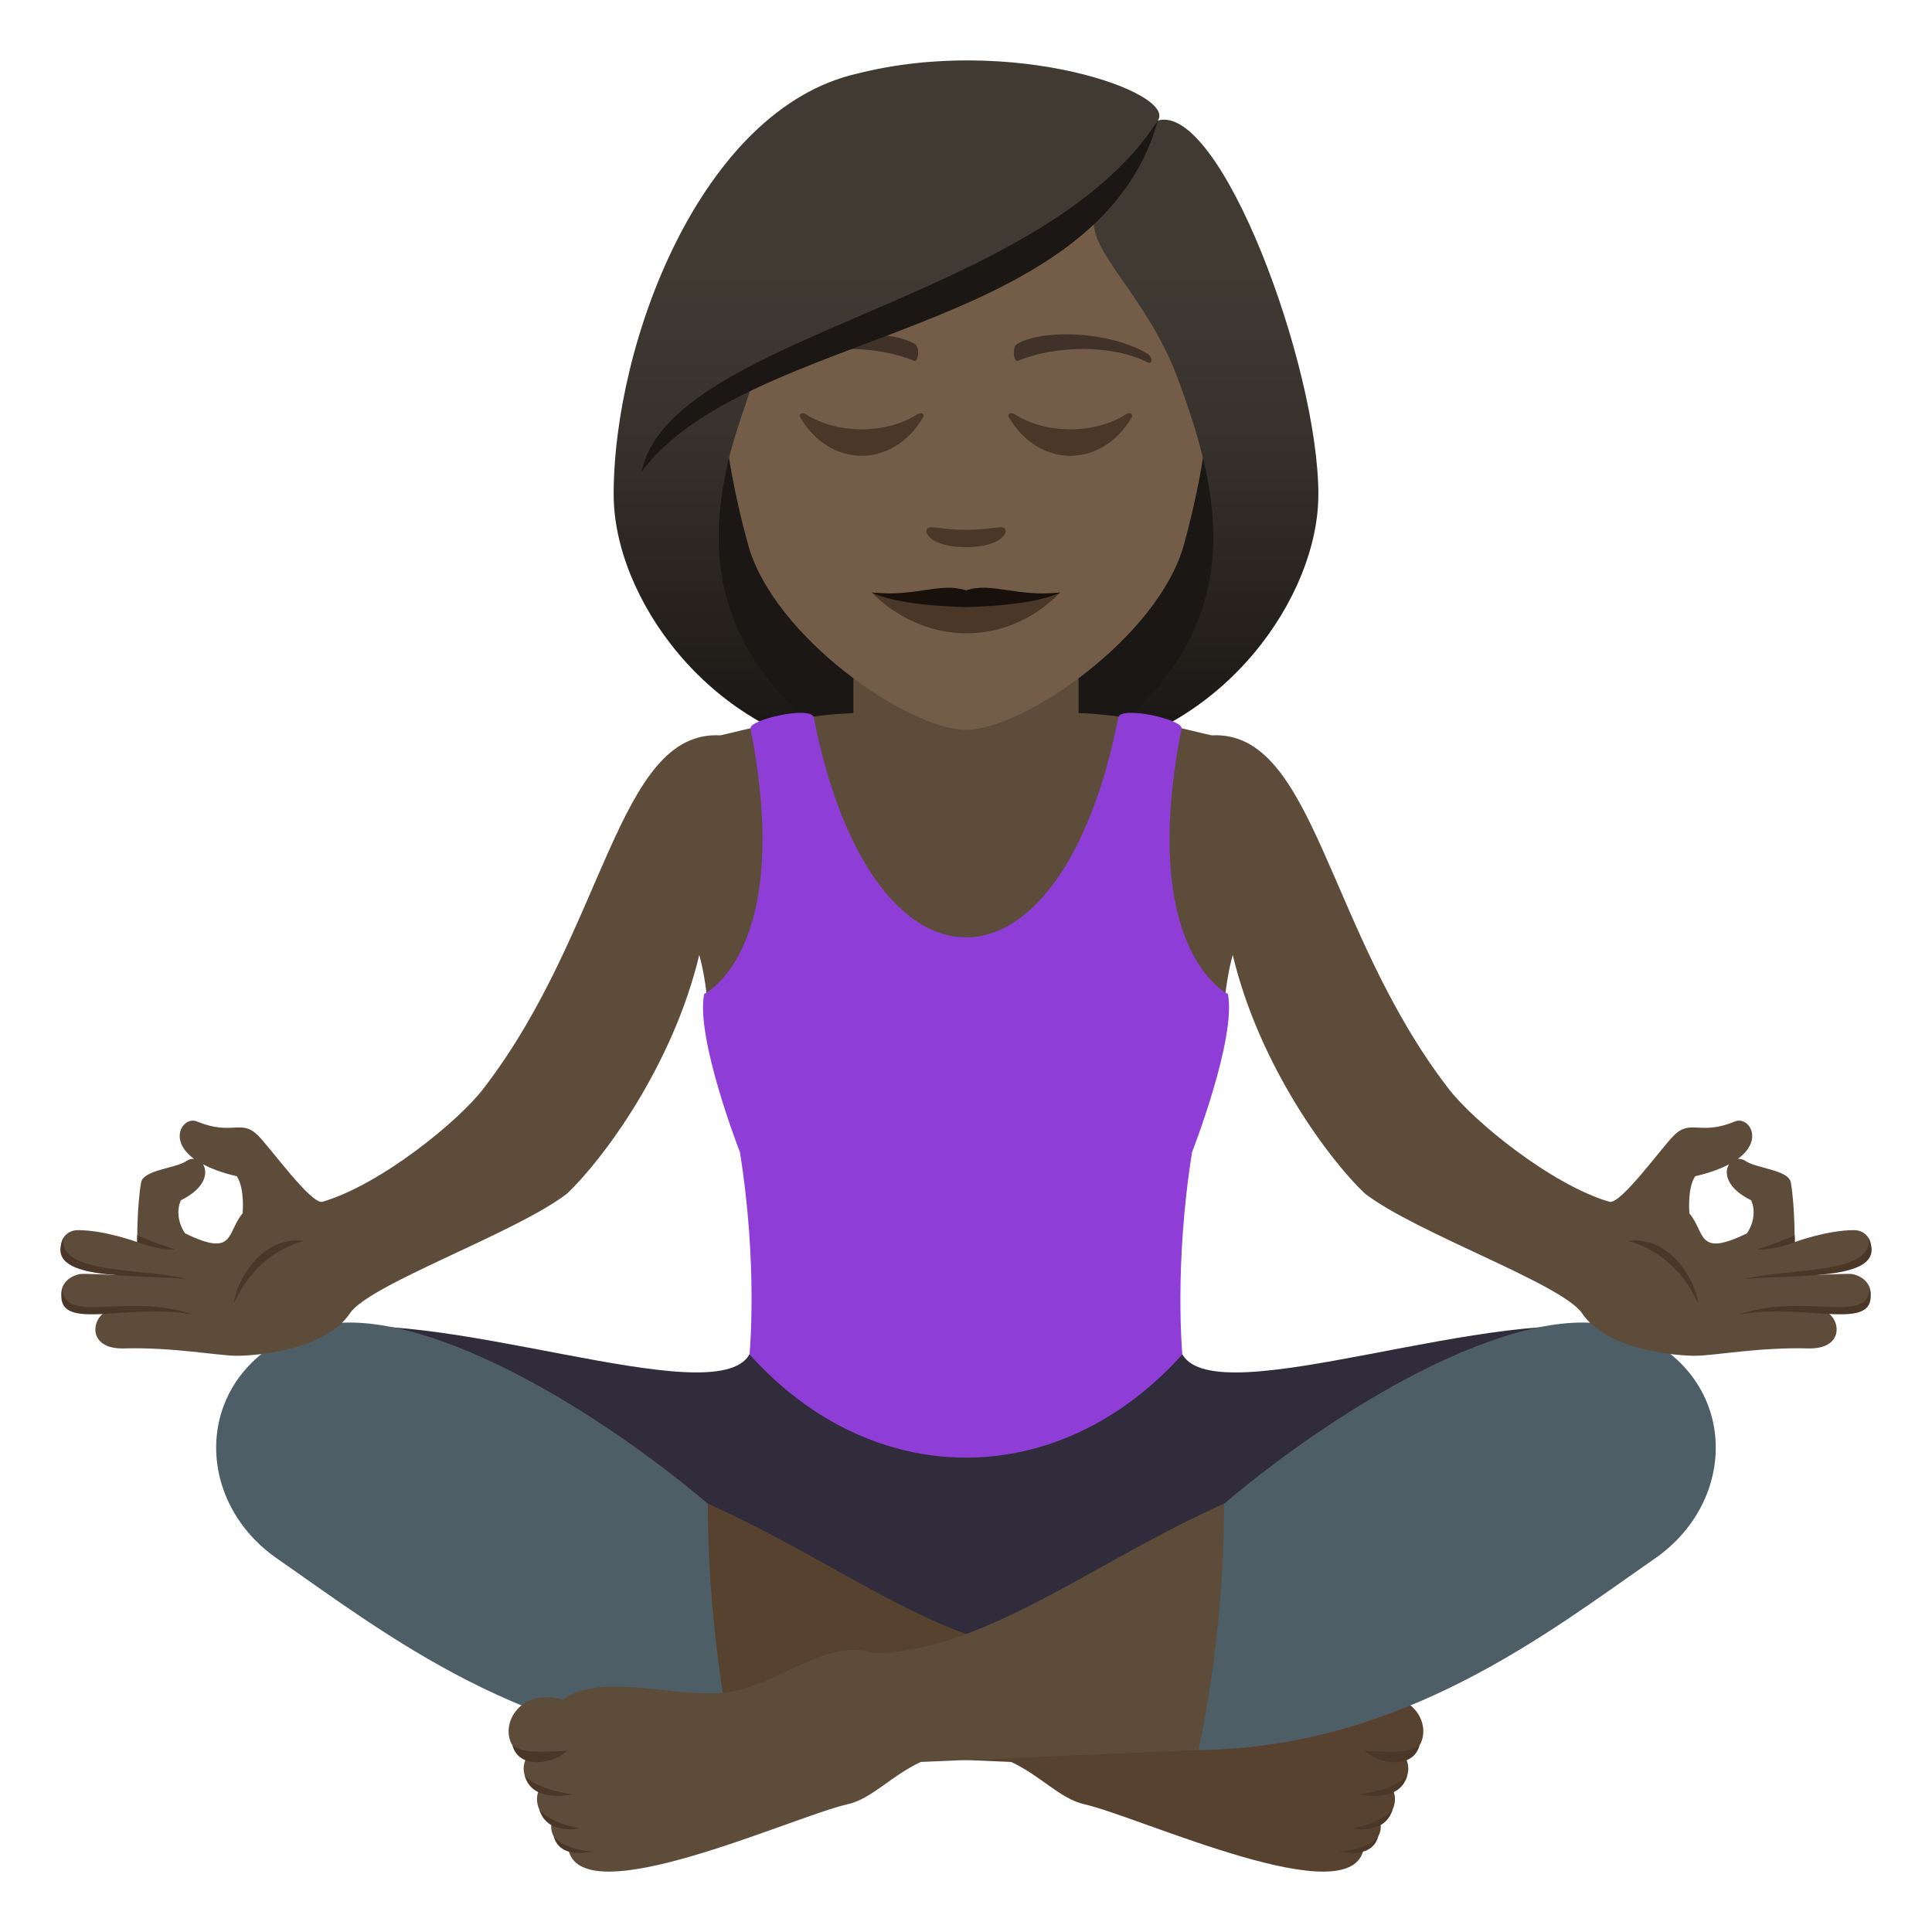<?xml version="1.0" encoding="utf-8"?>
<!-- Generator: Adobe Illustrator 15.0.0, SVG Export Plug-In . SVG Version: 6.00 Build 0)  -->
<!DOCTYPE svg PUBLIC "-//W3C//DTD SVG 1.1//EN" "http://www.w3.org/Graphics/SVG/1.1/DTD/svg11.dtd">
<svg version="1.1" id="Layer_1" xmlns:x="http://ns.adobe.com/Extensibility/1.0/" xmlns:i="http://ns.adobe.com/AdobeIllustrator/10.0/" xmlns:graph="http://ns.adobe.com/Graphs/1.0/"
	 xmlns="http://www.w3.org/2000/svg" xmlns:xlink="http://www.w3.org/1999/xlink" xmlns:a="http://ns.adobe.com/AdobeSVGViewerExtensions/3.0/"
	 x="0px" y="0px" width="64px" height="64px" viewBox="0 0 64 64" enable-background="new 0 0 64 64" xml:space="preserve">
<path fill="#1A1714" d="M35.89,24.954c7.783-3.111,7.004-10.504,7.004-10.504H21.106c0,0-0.777,7.393,7.002,10.504
	c0,0,1.557,0.391,3.891,0.391C34.335,25.344,35.89,24.954,35.89,24.954z"/>
<linearGradient id="SVGID_1_" gradientUnits="userSpaceOnUse" x1="39.781" y1="25.341" x2="39.781" y2="2.059">
	<stop  offset="0.05" style="stop-color:#1A1714"/>
	<stop  offset="0.112" style="stop-color:#1F1B18"/>
	<stop  offset="0.476" style="stop-color:#37322C"/>
	<stop  offset="0.7" style="stop-color:#403A33"/>
	<a:midPointStop  offset="0.05" style="stop-color:#1A1714"/>
	<a:midPointStop  offset="0.4" style="stop-color:#1A1714"/>
	<a:midPointStop  offset="0.7" style="stop-color:#403A33"/>
</linearGradient>
<path fill="url(#SVGID_1_)" d="M39.866,15.239c0.797,3.352,0.377,6.668-3.977,9.715c4.67-0.777,7.783-5.188,7.783-8.568
	L39.866,15.239z"/>
<linearGradient id="SVGID_2_" gradientUnits="userSpaceOnUse" x1="1756.595" y1="25.341" x2="1756.595" y2="2.059" gradientTransform="matrix(-1 0 0 1 1780.814 0)">
	<stop  offset="0.05" style="stop-color:#1A1714"/>
	<stop  offset="0.112" style="stop-color:#1F1B18"/>
	<stop  offset="0.476" style="stop-color:#37322C"/>
	<stop  offset="0.7" style="stop-color:#403A33"/>
	<a:midPointStop  offset="0.05" style="stop-color:#1A1714"/>
	<a:midPointStop  offset="0.4" style="stop-color:#1A1714"/>
	<a:midPointStop  offset="0.7" style="stop-color:#403A33"/>
</linearGradient>
<path fill="url(#SVGID_2_)" d="M24.133,15.239c-0.795,3.352-0.377,6.668,3.977,9.715c-4.67-0.777-7.781-5.188-7.781-8.568
	L24.133,15.239z"/>
<path fill="#302C3B" d="M39.167,44.865H24.829c-1.148,2.008-10.463-1.768-14.648-0.768c0,0,17.49,12.588,22.07,12.617
	c4.581-0.029,21.559-12.617,21.559-12.617C49.62,43.098,40.319,46.875,39.167,44.865z"/>
<path fill="#574230" d="M23,49.621c4.375,1.816,8.266,5.105,12.055,5.145c1.43-0.514,3.07,0.93,4.588,1.25
	c1.711,0.359,4.361-0.705,5.707,0.291c1.736-0.518,2.381,1.459,1.197,1.887c0.307,0.578-0.129,1.039-0.396,1.115
	c0.215,0.496-0.203,1.021-0.438,1.031c0.121,0.375-0.176,0.789-0.533,0.867c-0.342,2.27-7.391-1.014-9.258-1.438
	c-0.814-0.186-1.418-0.93-2.426-1.402l-10.094-0.434C22.006,52.549,23,49.621,23,49.621z"/>
<path fill="#4A3728" d="M45.206,57.998c0.461,0.441,1.602,0.627,1.816-0.178C46.651,58.045,46.399,58.055,45.206,57.998z"/>
<path fill="#4A3728" d="M45.028,59.443c0,0,1.352,0.32,1.592-0.639C46.251,59.287,45.028,59.443,45.028,59.443z"/>
<path fill="#4A3728" d="M44.794,60.566c0,0,1.08,0.254,1.342-0.633C45.767,60.414,44.794,60.566,44.794,60.566z"/>
<path fill="#4A3728" d="M44.354,61.328c0,0,1.088,0.303,1.305-0.5C45.29,61.309,44.354,61.328,44.354,61.328z"/>
<path fill="#4E5E67" d="M10.18,44.025c3.223-1.121,9.211,2.357,13.268,5.787c0,4.572,0.85,8.16,0.85,8.16
	c-6.758-0.074-11.625-3.918-15.113-6.338C6.254,49.605,6.438,45.33,10.18,44.025z"/>
<path fill="#5E4C3B" d="M40.999,49.621c-4.377,1.816-8.268,5.105-12.055,5.145c-1.432-0.514-3.072,0.93-4.59,1.25
	c-1.711,0.359-4.359-0.705-5.705,0.291c-1.738-0.518-2.383,1.459-1.197,1.887c-0.307,0.578,0.127,1.039,0.396,1.115
	c-0.215,0.496,0.201,1.021,0.436,1.031c-0.119,0.375,0.178,0.789,0.533,0.867c0.342,2.27,7.393-1.014,9.258-1.438
	c0.816-0.186,1.42-0.93,2.426-1.402l10.096-0.434C41.993,52.549,40.999,49.621,40.999,49.621z"/>
<path fill="#4A3728" d="M18.792,57.998c-0.461,0.441-1.6,0.627-1.816-0.178C17.348,58.045,17.6,58.055,18.792,57.998z"/>
<path fill="#4A3728" d="M18.971,59.443c0,0-1.352,0.32-1.592-0.639C17.749,59.287,18.971,59.443,18.971,59.443z"/>
<path fill="#4A3728" d="M19.204,60.566c0,0-1.08,0.254-1.342-0.633C18.233,60.414,19.204,60.566,19.204,60.566z"/>
<path fill="#4A3728" d="M19.643,61.328c0,0-1.088,0.303-1.303-0.5C18.709,61.309,19.643,61.328,19.643,61.328z"/>
<path fill="#4E5E67" d="M53.817,44.025c-3.223-1.121-9.211,2.357-13.266,5.787c0,4.572-0.852,8.16-0.852,8.16
	c6.76-0.074,11.625-3.918,15.113-6.338C57.743,49.605,57.56,45.33,53.817,44.025z"/>
<path fill="#5E4C3B" d="M61.362,42.205c-0.123-0.025-1.268,0.035-1.268,0.035s1.082-0.313,1.375-0.41
	c0.795-0.258,0.547-1.08-0.051-1.08c-0.889-0.002-1.967,0.396-1.967,0.396s0.008-1.197-0.127-1.973
	c-0.072-0.424-1.152-0.467-1.508-0.717c-0.084-0.059-0.168-0.07-0.248-0.066c0.889-0.652,0.34-1.42-0.09-1.242
	c-1.174,0.484-1.457-0.088-2.018,0.455c-0.393,0.379-1.777,2.316-2.148,2.207c-1.916-0.563-4.508-2.668-5.334-3.756
	c-4.039-5.242-4.424-11.876-7.844-11.695c-0.787-0.168-2.51-0.686-4.605-0.746c-0.248-0.58-0.371-0.951-0.418-1.613h-6.223
	c-0.049,0.662-0.17,1.033-0.42,1.613c-2.094,0.061-3.816,0.578-4.604,0.746c-3.42-0.182-3.807,6.453-7.844,11.695
	c-0.826,1.088-3.418,3.193-5.336,3.756c-0.369,0.109-1.756-1.828-2.148-2.207c-0.561-0.543-0.842,0.029-2.018-0.455
	c-0.428-0.178-0.979,0.59-0.088,1.242c-0.082-0.004-0.166,0.008-0.248,0.066c-0.355,0.25-1.438,0.293-1.508,0.717
	c-0.137,0.775-0.129,1.973-0.129,1.973s-1.078-0.398-1.967-0.396c-0.598,0-0.844,0.822-0.049,1.08
	c0.293,0.098,1.375,0.41,1.375,0.41S2.76,42.18,2.639,42.205c-0.803,0.176-0.83,1.104,0.057,1.252
	c0.207,0.033,0.734-0.045,0.861-0.035C3,43.678,2.899,44.701,4.104,44.668c1.627-0.045,3.123,0.244,3.75,0.244
	c0.475,0,2.881-0.133,3.738-1.408c0.664-0.975,5.479-2.648,7.191-3.963c1.156-1.092,3.498-4.209,4.381-7.908c0,0,0.293,1,0.293,2.15
	h17.086c0-1.15,0.293-2.15,0.293-2.15c0.881,3.699,3.223,6.816,4.381,7.908c1.713,1.314,6.525,2.988,7.191,3.963
	c0.857,1.275,3.264,1.408,3.738,1.408c0.627,0,2.123-0.289,3.75-0.244c1.205,0.033,1.104-0.99,0.547-1.246
	c0.127-0.01,0.654,0.068,0.859,0.035C62.192,43.309,62.163,42.381,61.362,42.205z M8.036,40.195
	c-0.539,0.646-0.244,1.469-1.904,0.662C5.913,40.545,5.834,40.1,5.993,39.76c0.82-0.402,0.902-0.918,0.732-1.191
	c0.279,0.148,0.643,0.285,1.121,0.396C8.118,39.389,8.036,40.195,8.036,40.195z M57.868,40.857c-1.66,0.807-1.365-0.016-1.904-0.662
	c0,0-0.08-0.807,0.189-1.23c0.48-0.111,0.844-0.248,1.123-0.396c-0.172,0.273-0.088,0.789,0.732,1.191
	C58.165,40.1,58.087,40.545,57.868,40.857z"/>
<path fill="#4A3728" d="M56.245,43.154c-0.043-0.643-0.885-2.234-2.305-2.047C55.267,41.492,55.913,42.449,56.245,43.154z"/>
<path fill="#4A3728" d="M57.794,42.369c1.895-0.162,4.777,0.072,4.107-1.354C62.048,42.229,59.294,41.996,57.794,42.369z"/>
<path fill="#4A3728" d="M59.452,40.924l0.004,0.223c-0.83,0.311-1.254,0.238-1.254,0.238S58.677,41.254,59.452,40.924z"/>
<path fill="#4A3728" d="M57.589,43.551c2.295-0.432,4.691,0.684,4.348-0.887C61.886,43.922,59.796,42.787,57.589,43.551z"/>
<path fill="#4A3728" d="M7.756,43.154c0.043-0.643,0.883-2.234,2.303-2.047C8.733,41.492,8.086,42.449,7.756,43.154z"/>
<path fill="#4A3728" d="M6.208,42.369c-1.895-0.162-4.777,0.072-4.109-1.354C1.954,42.229,4.706,41.996,6.208,42.369z"/>
<path fill="#4A3728" d="M4.547,40.924l-0.004,0.223c0.83,0.311,1.256,0.238,1.256,0.238S5.325,41.254,4.547,40.924z"/>
<path fill="#4A3728" d="M6.411,43.551c-2.293-0.432-4.689,0.684-4.346-0.887C2.114,43.922,4.206,42.787,6.411,43.551z"/>
<path fill="#8E3ED6" d="M39.14,24.129c0.057-0.289-2.014-0.764-2.094-0.361c-1.916,9.72-8.178,9.708-10.09,0
	c-0.08-0.402-2.15,0.072-2.094,0.361c1.449,7.396-1.535,8.795-1.535,8.795c-0.295,1.453,1.184,5.242,1.184,5.242
	c0.604,3.762,0.318,6.699,0.318,6.699c4.09,4.563,10.249,4.559,14.338,0c0,0-0.279-2.938,0.322-6.699c0,0,1.48-3.789,1.186-5.242
	C40.675,32.924,37.69,31.526,39.14,24.129z"/>
<path fill="#5E4C3B" d="M28.27,24.547c0,0,1.174,1.453,3.73,1.453c2.555,0,3.729-1.453,3.729-1.453v-4.123H28.27V24.547z"/>
<path fill="#735C48" d="M32,3.168c-5.646,0-8.365,4.598-8.027,10.51c0.07,1.188,0.402,2.902,0.809,4.369
	c0.848,3.055,5.314,6.129,7.219,6.129c1.901,0,6.37-3.074,7.217-6.129c0.408-1.467,0.738-3.182,0.809-4.369
	C40.364,7.766,37.647,3.168,32,3.168z"/>
<path fill="#403229" d="M37.999,11.711c-1.227-0.732-3.426-0.822-4.297-0.324c-0.184,0.102-0.135,0.629,0.025,0.563
	c1.24-0.516,3.133-0.541,4.299,0.057C38.183,12.084,38.187,11.817,37.999,11.711z"/>
<path fill="#403229" d="M26,11.711c1.227-0.732,3.426-0.822,4.297-0.324c0.186,0.102,0.137,0.629-0.023,0.563
	c-1.242-0.516-3.133-0.543-4.299,0.057C25.817,12.084,25.815,11.817,26,11.711z"/>
<path fill="#4A3728" d="M33.269,17.5c-0.135-0.094-0.45,0.051-1.27,0.051c-0.818,0-1.135-0.145-1.268-0.051
	c-0.162,0.113,0.094,0.625,1.268,0.625C33.173,18.125,33.431,17.614,33.269,17.5z"/>
<path fill="#4A3728" d="M30.379,13.729c-1.033,0.658-2.639,0.658-3.672,0c-0.158-0.102-0.252,0.008-0.203,0.092
	c1.004,1.703,3.074,1.703,4.078,0C30.633,13.737,30.538,13.627,30.379,13.729z"/>
<path fill="#4A3728" d="M37.294,13.729c-1.033,0.658-2.639,0.658-3.674,0c-0.158-0.102-0.252,0.008-0.201,0.092
	c1.004,1.703,3.072,1.703,4.076,0C37.546,13.737,37.45,13.627,37.294,13.729z"/>
<linearGradient id="SVGID_3_" gradientUnits="userSpaceOnUse" x1="32.001" y1="25.342" x2="32.001" y2="2.058">
	<stop  offset="0.05" style="stop-color:#1A1714"/>
	<stop  offset="0.112" style="stop-color:#1F1B18"/>
	<stop  offset="0.476" style="stop-color:#37322C"/>
	<stop  offset="0.7" style="stop-color:#403A33"/>
	<a:midPointStop  offset="0.05" style="stop-color:#1A1714"/>
	<a:midPointStop  offset="0.4" style="stop-color:#1A1714"/>
	<a:midPointStop  offset="0.7" style="stop-color:#403A33"/>
</linearGradient>
<path fill="url(#SVGID_3_)" d="M38.354,3.993c0.645-0.92-4.816-2.863-9.973-1.551c-5.15,1.18-8.053,8.896-8.053,13.943
	c0.461,0.365,3.281-0.547,3.805-1.146c0.213-0.883,0.549-1.791,0.863-2.734c3.867-2.238,8.245-2.766,11.284-5.445
	c-0.391,1.166,1.67,2.639,2.723,5.445c0.342,0.912,0.648,1.824,0.863,2.734c0.859,0.791,2.572,1.164,3.807,1.146
	C43.673,12.116,40.419,3.397,38.354,3.993z"/>
<path fill="#1A1714" d="M21.256,15.618c3.563-4.744,15.102-4.424,17.098-11.625C34.479,10.038,22.229,11.057,21.256,15.618z"/>
<path fill="#4A3728" d="M35.12,19.629c-1.826,1.863-4.512,1.736-6.241,0C31.073,19.797,32.926,19.797,35.12,19.629z"/>
<path fill="#17100B" d="M32,19.555c-0.871-0.277-1.662,0.225-3.121,0.074c0.723,0.338,2.012,0.449,3.121,0.484
	c1.108-0.035,2.397-0.146,3.12-0.484C33.663,19.782,32.87,19.276,32,19.555z"/>
</svg>
